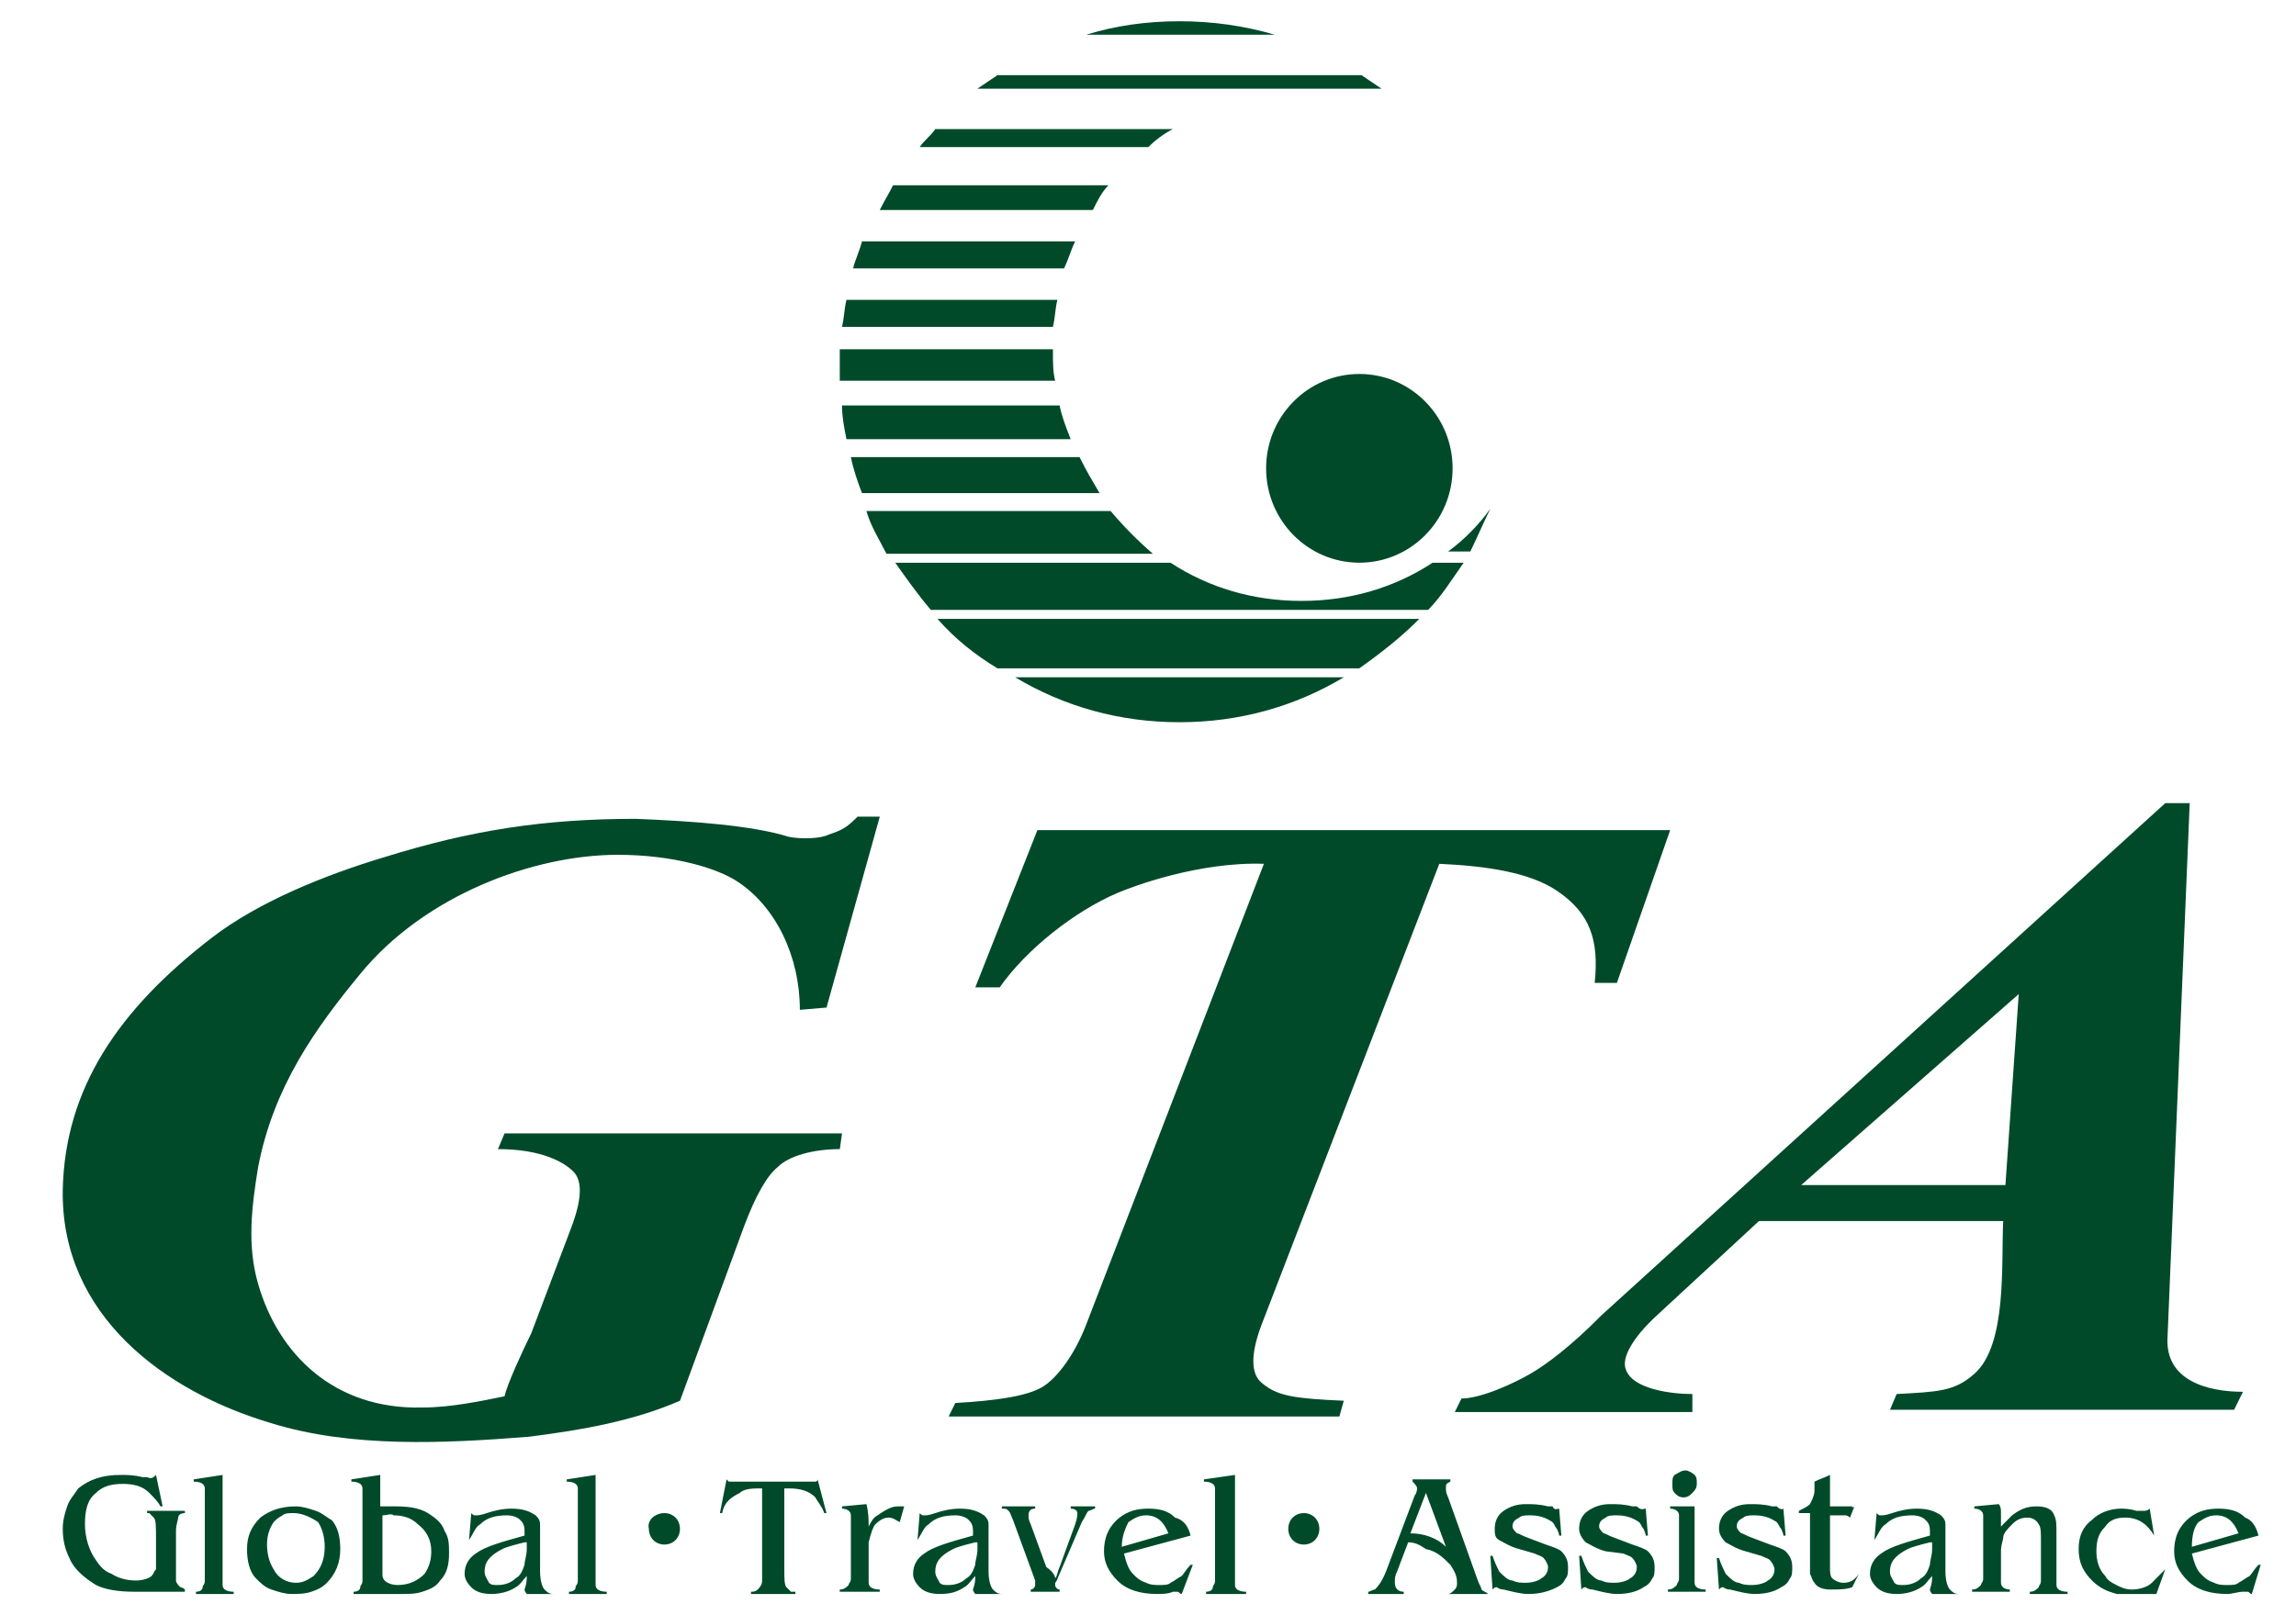 <svg width="54" height="38" viewBox="0 0 54 38" fill="none" xmlns="http://www.w3.org/2000/svg">
<g clip-path="url(#clip0_10706_4940)">
<path fill-rule="evenodd" clip-rule="evenodd" d="M6.385 33.483C3.878 32.743 1.424 30.946 1.476 27.986C1.529 25.607 2.782 23.757 4.975 22.066C6.071 21.22 7.638 20.586 9.048 20.163C11.084 19.529 12.807 19.264 14.948 19.264C16.306 19.317 17.716 19.423 18.551 19.687C18.812 19.74 19.282 19.74 19.491 19.634C19.805 19.529 19.909 19.476 20.17 19.212H20.692L19.439 23.704L18.812 23.757C18.812 22.489 18.238 21.326 17.35 20.744C16.88 20.427 15.836 20.11 14.531 20.11C12.546 20.11 9.988 21.061 8.473 22.912C7.429 24.18 6.437 25.554 6.071 27.457C5.915 28.409 5.81 29.307 6.071 30.206C6.541 31.844 7.847 33.166 9.936 33.113C10.614 33.113 11.345 32.954 11.867 32.849C11.92 32.584 12.285 31.791 12.494 31.369L13.434 28.884C13.695 28.197 13.695 27.774 13.486 27.563C13.277 27.352 12.755 27.034 11.711 27.034L11.867 26.664H15.941H19.804L19.752 27.034C19.126 27.034 18.551 27.193 18.29 27.457C18.029 27.669 17.768 28.144 17.507 28.831L15.993 32.954C14.896 33.43 13.695 33.642 12.442 33.8C10.458 33.959 8.265 34.064 6.385 33.483ZM25.548 31.157L29.726 20.322C28.211 20.269 26.645 20.85 26.279 21.009C25.287 21.431 24.139 22.33 23.512 23.229H22.938L24.399 19.529H32.128H39.281L38.028 23.123H37.506C37.61 22.119 37.401 21.484 36.618 20.956C35.992 20.533 34.999 20.374 33.851 20.322L29.674 31.157C29.412 31.844 29.412 32.32 29.674 32.532C30.039 32.849 30.457 32.901 31.605 32.954L31.501 33.324H26.802H22.311L22.468 33.007C23.407 32.954 24.139 32.849 24.504 32.637C24.869 32.426 25.287 31.844 25.548 31.157ZM37.663 30.946L50.926 18.894H51.5L50.978 31.474C50.926 32.479 51.918 32.743 52.753 32.743L52.544 33.166H44.451L44.607 32.796C45.547 32.743 45.965 32.743 46.435 32.32C47.218 31.633 47.062 29.677 47.114 28.726H41.37L38.968 30.946C38.394 31.474 38.133 31.95 38.237 32.214C38.394 32.69 39.334 32.796 39.803 32.796V33.219H34.216L34.373 32.901C34.843 32.901 35.626 32.532 35.992 32.32C36.357 32.109 36.932 31.686 37.663 30.946ZM42.362 27.88H47.166L47.479 23.387L42.362 27.88Z" fill="#004A2A"/>
<path fill-rule="evenodd" clip-rule="evenodd" d="M3.669 34.699L3.825 35.439H3.773C3.721 35.333 3.616 35.227 3.512 35.122C3.355 34.963 3.147 34.91 2.885 34.91C2.624 34.91 2.415 34.963 2.259 35.122C2.05 35.28 1.998 35.544 1.998 35.862C1.998 36.179 2.102 36.496 2.259 36.707C2.363 36.866 2.468 36.972 2.624 37.025C2.781 37.13 2.99 37.183 3.199 37.183C3.355 37.183 3.512 37.13 3.564 37.077C3.616 37.025 3.616 36.972 3.669 36.919C3.669 36.866 3.669 36.813 3.669 36.76V36.179C3.669 35.914 3.669 35.756 3.616 35.703C3.564 35.65 3.564 35.65 3.512 35.597H3.46V35.544H4.348V35.597C4.243 35.597 4.191 35.65 4.191 35.703C4.191 35.756 4.139 35.862 4.139 36.02V36.972V37.183C4.139 37.236 4.191 37.289 4.243 37.342C4.243 37.342 4.295 37.342 4.348 37.395V37.447H3.147C2.781 37.447 2.468 37.395 2.259 37.289C1.998 37.13 1.737 36.919 1.632 36.654C1.528 36.443 1.476 36.232 1.476 35.967C1.476 35.756 1.528 35.597 1.58 35.439C1.632 35.28 1.737 35.175 1.841 35.016C2.102 34.804 2.415 34.699 2.833 34.699C2.99 34.699 3.147 34.699 3.355 34.752H3.46C3.564 34.804 3.616 34.752 3.669 34.699ZM5.235 34.699V37.025V37.289C5.235 37.395 5.34 37.447 5.496 37.447V37.5H4.609V37.447C4.713 37.447 4.765 37.395 4.765 37.342C4.765 37.289 4.817 37.289 4.817 37.183C4.817 37.183 4.817 37.13 4.817 37.025V35.28C4.817 35.175 4.817 35.069 4.817 35.016C4.817 34.91 4.713 34.857 4.556 34.857V34.804L5.235 34.699ZM6.958 35.439C7.115 35.439 7.272 35.492 7.428 35.544C7.585 35.597 7.689 35.703 7.794 35.756C7.95 35.914 8.003 36.179 8.003 36.443C8.003 36.76 7.898 37.025 7.689 37.236C7.585 37.342 7.481 37.395 7.324 37.447C7.167 37.5 7.011 37.5 6.854 37.5C6.697 37.5 6.541 37.447 6.384 37.395C6.227 37.342 6.123 37.236 6.018 37.13C5.862 36.972 5.81 36.707 5.81 36.443C5.81 36.126 5.914 35.914 6.123 35.703C6.332 35.544 6.593 35.439 6.958 35.439ZM6.906 35.597C6.802 35.597 6.697 35.597 6.645 35.65C6.541 35.703 6.488 35.756 6.436 35.809C6.332 35.967 6.28 36.126 6.28 36.337C6.28 36.549 6.332 36.76 6.436 36.919C6.541 37.13 6.749 37.236 6.958 37.236C7.115 37.236 7.219 37.183 7.376 37.077C7.533 36.919 7.637 36.707 7.637 36.39C7.637 36.179 7.585 35.967 7.481 35.809C7.324 35.703 7.115 35.597 6.906 35.597ZM8.995 35.439H9.308C9.674 35.439 9.935 35.492 10.143 35.65C10.3 35.756 10.405 35.862 10.457 36.02C10.561 36.179 10.561 36.337 10.561 36.549C10.561 36.813 10.509 37.025 10.352 37.183C10.248 37.342 10.091 37.395 9.935 37.447C9.778 37.5 9.621 37.5 9.413 37.5H8.316V37.447C8.42 37.447 8.473 37.395 8.473 37.342C8.473 37.289 8.525 37.289 8.525 37.183C8.525 37.183 8.525 37.13 8.525 37.025V35.28C8.525 35.175 8.525 35.069 8.525 35.016C8.525 34.91 8.42 34.857 8.264 34.857V34.804L8.943 34.699V35.439H8.995ZM8.995 35.65V37.025C8.995 37.077 8.995 37.13 9.047 37.183C9.099 37.236 9.204 37.289 9.36 37.289C9.621 37.289 9.83 37.183 9.987 37.025C10.091 36.866 10.143 36.707 10.143 36.496C10.143 36.232 10.039 36.02 9.83 35.862C9.674 35.703 9.465 35.65 9.256 35.65C9.204 35.597 9.099 35.65 8.995 35.65ZM12.389 37.077C12.284 37.183 12.232 37.289 12.128 37.342C11.971 37.447 11.762 37.5 11.553 37.5C11.345 37.5 11.188 37.447 11.084 37.342C10.979 37.236 10.927 37.13 10.927 37.025C10.927 36.813 11.031 36.654 11.188 36.549C11.397 36.39 11.762 36.285 12.337 36.126C12.337 36.073 12.337 36.073 12.337 36.02C12.337 35.862 12.284 35.809 12.232 35.756C12.18 35.703 12.076 35.65 11.919 35.65C11.658 35.65 11.449 35.703 11.292 35.862C11.188 35.914 11.136 36.073 11.031 36.232L11.084 35.597C11.136 35.65 11.136 35.65 11.188 35.65C11.24 35.65 11.292 35.65 11.449 35.597C11.606 35.544 11.815 35.492 12.023 35.492C12.284 35.492 12.441 35.544 12.598 35.65C12.65 35.703 12.702 35.756 12.702 35.862V36.126V36.972C12.702 37.183 12.754 37.342 12.807 37.395C12.859 37.447 12.911 37.5 13.015 37.5V37.553H12.441C12.389 37.5 12.337 37.447 12.337 37.395C12.389 37.236 12.389 37.183 12.389 37.077ZM12.337 36.285C12.128 36.337 11.919 36.39 11.815 36.443C11.501 36.602 11.397 36.76 11.397 36.972C11.397 37.077 11.449 37.13 11.501 37.236C11.553 37.289 11.606 37.289 11.71 37.289C11.867 37.289 12.023 37.236 12.128 37.13C12.232 37.077 12.284 36.972 12.337 36.813C12.337 36.707 12.389 36.602 12.389 36.443V36.285H12.337ZM14.008 34.699V37.025V37.289C14.008 37.395 14.112 37.447 14.269 37.447V37.5H13.381V37.447C13.486 37.447 13.538 37.395 13.538 37.342C13.538 37.289 13.59 37.289 13.59 37.183C13.59 37.183 13.59 37.13 13.59 37.025V35.28C13.59 35.175 13.59 35.069 13.59 35.016C13.59 34.91 13.486 34.857 13.329 34.857V34.804L14.008 34.699ZM18.446 35.016V36.866C18.446 37.13 18.446 37.289 18.498 37.342C18.55 37.395 18.55 37.395 18.603 37.447H18.707V37.5H17.663V37.447C17.715 37.447 17.767 37.447 17.819 37.395C17.872 37.342 17.924 37.289 17.924 37.183C17.924 37.13 17.924 37.025 17.924 36.866V35.016C17.715 35.016 17.506 35.016 17.402 35.122C17.193 35.227 17.036 35.333 16.984 35.597H16.932L17.088 34.804L17.141 34.857H17.297H19.02H19.177C19.177 34.857 19.229 34.857 19.229 34.804L19.438 35.597H19.386C19.334 35.439 19.229 35.333 19.177 35.227C19.02 35.069 18.811 35.016 18.55 35.016C18.55 35.016 18.498 35.016 18.446 35.016ZM20.43 35.914C20.483 35.809 20.535 35.703 20.639 35.65C20.796 35.544 20.952 35.439 21.109 35.439H21.266L21.161 35.809C21.057 35.756 21.005 35.703 20.9 35.703C20.796 35.703 20.691 35.756 20.587 35.862C20.535 35.914 20.483 36.073 20.43 36.285V36.707V36.972V37.236C20.43 37.342 20.535 37.395 20.691 37.395V37.447H19.751V37.395C19.856 37.395 19.908 37.342 19.96 37.289C19.96 37.236 20.012 37.236 20.012 37.13C20.012 37.13 20.012 37.077 20.012 36.972V35.914C20.012 35.809 20.012 35.703 20.012 35.65C20.012 35.544 19.908 35.492 19.804 35.492V35.439L20.378 35.386C20.43 35.597 20.43 35.756 20.43 35.914ZM22.937 37.077C22.832 37.183 22.78 37.289 22.676 37.342C22.519 37.447 22.362 37.5 22.101 37.5C21.892 37.5 21.736 37.447 21.631 37.342C21.527 37.236 21.475 37.13 21.475 37.025C21.475 36.813 21.579 36.654 21.736 36.549C21.945 36.39 22.31 36.285 22.884 36.126C22.884 36.073 22.884 36.073 22.884 36.02C22.884 35.862 22.832 35.809 22.78 35.756C22.728 35.703 22.623 35.65 22.467 35.65C22.206 35.65 21.997 35.703 21.84 35.862C21.736 35.914 21.683 36.073 21.579 36.232L21.631 35.597C21.683 35.65 21.683 35.65 21.736 35.65C21.788 35.65 21.84 35.65 21.997 35.597C22.153 35.544 22.362 35.492 22.571 35.492C22.832 35.492 22.989 35.544 23.145 35.65C23.198 35.703 23.25 35.756 23.25 35.862V36.126V36.972C23.25 37.183 23.302 37.342 23.354 37.395C23.407 37.447 23.459 37.5 23.563 37.5V37.553H22.989C22.937 37.5 22.884 37.447 22.884 37.395C22.937 37.236 22.937 37.183 22.937 37.077ZM22.937 36.285C22.728 36.337 22.519 36.39 22.415 36.443C22.101 36.602 21.997 36.76 21.997 36.972C21.997 37.077 22.049 37.13 22.101 37.236C22.153 37.289 22.206 37.289 22.31 37.289C22.467 37.289 22.623 37.236 22.728 37.13C22.832 37.077 22.884 36.972 22.937 36.813C22.937 36.707 22.989 36.602 22.989 36.443V36.285H22.937ZM24.817 37.13C24.869 37.077 24.869 36.972 24.921 36.866L25.287 35.862C25.339 35.703 25.339 35.65 25.339 35.597C25.339 35.544 25.287 35.492 25.182 35.492V35.439H25.756V35.492C25.704 35.492 25.652 35.544 25.6 35.544C25.547 35.597 25.547 35.65 25.443 35.809L24.921 37.025C24.869 37.13 24.869 37.183 24.817 37.236V37.289C24.817 37.342 24.869 37.395 24.921 37.395V37.447H24.242V37.395C24.294 37.395 24.346 37.342 24.346 37.289C24.346 37.236 24.346 37.236 24.346 37.183L23.824 35.756C23.772 35.65 23.772 35.597 23.72 35.544C23.668 35.492 23.668 35.492 23.563 35.492V35.439H24.346V35.492C24.242 35.492 24.19 35.544 24.19 35.65C24.19 35.703 24.19 35.756 24.242 35.862L24.608 36.866C24.764 36.972 24.817 37.077 24.817 37.13ZM28.002 36.126L26.435 36.549C26.487 36.76 26.54 36.919 26.644 37.025C26.748 37.13 26.801 37.183 26.957 37.236C27.062 37.289 27.166 37.289 27.271 37.289C27.375 37.289 27.48 37.289 27.532 37.236C27.636 37.183 27.688 37.13 27.793 37.077C27.845 37.025 27.897 36.919 28.002 36.813H28.054L27.793 37.5C27.741 37.5 27.741 37.447 27.688 37.447C27.688 37.447 27.636 37.447 27.584 37.447C27.48 37.5 27.323 37.5 27.218 37.5C26.801 37.5 26.487 37.395 26.279 37.183C26.07 36.972 25.965 36.76 25.965 36.496C25.965 36.179 26.07 35.914 26.331 35.703C26.54 35.544 26.748 35.492 27.01 35.492C27.271 35.492 27.48 35.544 27.636 35.703C27.845 35.756 27.949 35.914 28.002 36.126ZM26.383 36.39L27.48 36.073C27.375 35.809 27.218 35.65 26.957 35.65C26.801 35.65 26.696 35.703 26.54 35.809C26.487 35.914 26.383 36.126 26.383 36.39ZM29.046 34.699V37.025V37.289C29.046 37.395 29.15 37.447 29.307 37.447V37.5H28.367V37.447C28.472 37.447 28.524 37.395 28.524 37.342C28.524 37.289 28.576 37.289 28.576 37.183C28.576 37.183 28.576 37.13 28.576 37.025V35.28C28.576 35.175 28.576 35.069 28.576 35.016C28.576 34.91 28.472 34.857 28.315 34.857V34.804L29.046 34.699ZM33.119 36.285L32.858 36.972C32.806 37.077 32.806 37.13 32.806 37.236C32.806 37.342 32.858 37.447 33.014 37.447V37.5H32.179V37.447C32.231 37.447 32.283 37.395 32.336 37.395C32.388 37.342 32.492 37.236 32.597 36.972L33.276 35.175C33.328 35.122 33.328 35.016 33.328 35.016C33.328 34.963 33.276 34.91 33.223 34.857V34.804H34.111V34.857C34.007 34.91 34.007 34.91 34.007 35.016C34.007 35.069 34.007 35.122 34.059 35.227L34.738 37.13C34.79 37.289 34.842 37.342 34.842 37.395C34.894 37.447 34.947 37.447 34.999 37.5V37.553H34.059V37.5C34.111 37.5 34.163 37.447 34.215 37.395C34.268 37.342 34.268 37.289 34.268 37.236C34.268 37.077 34.215 36.972 34.111 36.813C33.954 36.654 33.798 36.496 33.537 36.443C33.38 36.337 33.276 36.285 33.119 36.285ZM33.171 36.073C33.484 36.073 33.798 36.179 34.007 36.39L33.537 35.122L33.171 36.073ZM36.67 35.492L36.722 36.126H36.67C36.67 36.073 36.617 35.967 36.617 35.967C36.565 35.914 36.565 35.862 36.513 35.809C36.356 35.703 36.2 35.65 35.991 35.65C35.886 35.65 35.782 35.65 35.73 35.703C35.625 35.756 35.573 35.809 35.573 35.914C35.573 35.967 35.625 36.02 35.678 36.073C35.73 36.073 35.782 36.126 35.939 36.179L36.356 36.337C36.513 36.39 36.67 36.443 36.722 36.496C36.826 36.602 36.879 36.707 36.879 36.866C36.879 36.972 36.879 37.077 36.826 37.13C36.774 37.236 36.722 37.289 36.617 37.342C36.409 37.447 36.2 37.5 35.939 37.5C35.782 37.5 35.573 37.447 35.364 37.395C35.26 37.395 35.208 37.342 35.208 37.342C35.155 37.342 35.155 37.342 35.103 37.395L35.051 36.602H35.103C35.155 36.76 35.208 36.866 35.26 36.972C35.364 37.077 35.469 37.183 35.573 37.183C35.678 37.236 35.782 37.236 35.886 37.236C36.043 37.236 36.2 37.183 36.252 37.13C36.356 37.077 36.409 36.972 36.409 36.866C36.409 36.813 36.356 36.707 36.304 36.654C36.252 36.602 36.2 36.602 36.095 36.549L35.73 36.443C35.521 36.39 35.364 36.285 35.26 36.232C35.155 36.179 35.155 36.073 35.155 35.967C35.155 35.809 35.208 35.65 35.364 35.544C35.521 35.439 35.678 35.386 35.886 35.386C36.043 35.386 36.2 35.386 36.409 35.439H36.513C36.565 35.544 36.617 35.492 36.67 35.492ZM38.706 35.492L38.758 36.126H38.706C38.706 36.073 38.654 35.967 38.654 35.967C38.602 35.914 38.602 35.862 38.549 35.809C38.393 35.703 38.236 35.65 38.027 35.65C37.923 35.65 37.818 35.65 37.766 35.703C37.662 35.756 37.61 35.809 37.61 35.914C37.61 35.967 37.662 36.02 37.714 36.073C37.766 36.073 37.818 36.126 37.975 36.179L38.393 36.337C38.549 36.39 38.706 36.443 38.758 36.496C38.863 36.602 38.915 36.707 38.915 36.866C38.915 36.972 38.915 37.077 38.863 37.13C38.811 37.236 38.758 37.289 38.654 37.342C38.497 37.447 38.288 37.5 38.027 37.5C37.871 37.5 37.662 37.447 37.453 37.395C37.349 37.395 37.296 37.342 37.296 37.342C37.244 37.342 37.244 37.342 37.192 37.395L37.14 36.602H37.192C37.244 36.76 37.296 36.866 37.349 36.972C37.453 37.077 37.557 37.183 37.662 37.183C37.766 37.236 37.871 37.236 37.975 37.236C38.132 37.236 38.288 37.183 38.341 37.13C38.445 37.077 38.497 36.972 38.497 36.866C38.497 36.813 38.445 36.707 38.393 36.654C38.341 36.602 38.288 36.602 38.184 36.549L37.766 36.496C37.557 36.443 37.401 36.337 37.296 36.285C37.192 36.179 37.14 36.073 37.14 35.967C37.14 35.809 37.192 35.65 37.349 35.544C37.505 35.439 37.662 35.386 37.871 35.386C38.027 35.386 38.184 35.386 38.393 35.439H38.497C38.602 35.544 38.654 35.492 38.706 35.492ZM39.855 35.439V36.972V37.236C39.855 37.342 39.959 37.395 40.116 37.395V37.447H39.228V37.395C39.333 37.395 39.385 37.342 39.437 37.289C39.437 37.236 39.489 37.236 39.489 37.13C39.489 37.13 39.489 37.077 39.489 36.972V35.914C39.489 35.809 39.489 35.703 39.489 35.65C39.489 35.544 39.385 35.492 39.281 35.492V35.439H39.855ZM39.646 34.593C39.698 34.593 39.803 34.646 39.855 34.699C39.907 34.752 39.907 34.804 39.907 34.91C39.907 35.016 39.855 35.069 39.803 35.122C39.75 35.175 39.698 35.227 39.594 35.227C39.489 35.227 39.437 35.175 39.385 35.122C39.333 35.069 39.333 35.016 39.333 34.91C39.333 34.804 39.333 34.752 39.385 34.699C39.489 34.646 39.542 34.593 39.646 34.593ZM41.944 35.492L41.996 36.126H41.944C41.944 36.073 41.891 35.967 41.891 35.967C41.839 35.914 41.839 35.862 41.787 35.809C41.63 35.703 41.474 35.65 41.265 35.65C41.16 35.65 41.056 35.65 41.004 35.703C40.899 35.756 40.847 35.809 40.847 35.914C40.847 35.967 40.899 36.02 40.951 36.073C41.004 36.073 41.056 36.126 41.212 36.179L41.63 36.337C41.787 36.39 41.944 36.443 41.996 36.496C42.1 36.602 42.152 36.707 42.152 36.866C42.152 36.972 42.152 37.077 42.1 37.13C42.048 37.236 41.996 37.289 41.891 37.342C41.735 37.447 41.526 37.5 41.265 37.5C41.108 37.5 40.899 37.447 40.69 37.395C40.586 37.395 40.534 37.342 40.534 37.342C40.481 37.342 40.481 37.342 40.429 37.395L40.377 36.654H40.429C40.481 36.813 40.534 36.919 40.586 37.025C40.69 37.13 40.795 37.236 40.899 37.236C41.004 37.289 41.108 37.289 41.212 37.289C41.369 37.289 41.526 37.236 41.578 37.183C41.682 37.13 41.735 37.025 41.735 36.919C41.735 36.866 41.682 36.76 41.63 36.707C41.578 36.654 41.526 36.654 41.421 36.602L41.056 36.496C40.847 36.443 40.69 36.337 40.586 36.285C40.481 36.179 40.429 36.073 40.429 35.967C40.429 35.809 40.481 35.65 40.638 35.544C40.795 35.439 40.951 35.386 41.16 35.386C41.317 35.386 41.474 35.386 41.682 35.439H41.787C41.891 35.544 41.944 35.492 41.944 35.492ZM43.614 35.439L43.51 35.703C43.51 35.703 43.458 35.65 43.406 35.65H43.04V36.866C43.04 36.972 43.04 37.077 43.092 37.13C43.145 37.183 43.249 37.236 43.353 37.236C43.51 37.236 43.614 37.183 43.719 37.025L43.562 37.342C43.406 37.395 43.249 37.395 43.04 37.395C42.883 37.395 42.727 37.342 42.675 37.236C42.622 37.183 42.622 37.13 42.57 37.025C42.57 36.972 42.57 36.919 42.57 36.866V35.597H42.309V35.544C42.413 35.492 42.518 35.439 42.57 35.386C42.622 35.28 42.675 35.175 42.675 35.069C42.675 35.016 42.675 34.963 42.675 34.857C42.779 34.804 42.936 34.752 43.04 34.699V35.439H43.406H43.562C43.562 35.492 43.614 35.439 43.614 35.439ZM45.442 37.077C45.338 37.183 45.285 37.289 45.181 37.342C45.024 37.447 44.816 37.5 44.607 37.5C44.398 37.5 44.241 37.447 44.137 37.342C44.032 37.236 43.98 37.13 43.98 37.025C43.98 36.813 44.084 36.654 44.241 36.549C44.45 36.39 44.816 36.285 45.39 36.126C45.39 36.073 45.39 36.073 45.39 36.02C45.39 35.862 45.338 35.809 45.285 35.756C45.233 35.703 45.129 35.65 44.972 35.65C44.711 35.65 44.502 35.703 44.346 35.862C44.241 35.914 44.189 36.073 44.084 36.232L44.137 35.597C44.189 35.65 44.189 35.65 44.241 35.65C44.293 35.65 44.346 35.65 44.502 35.597C44.659 35.544 44.868 35.492 45.077 35.492C45.338 35.492 45.494 35.544 45.651 35.65C45.703 35.703 45.755 35.756 45.755 35.862V36.126V36.972C45.755 37.183 45.808 37.342 45.86 37.395C45.912 37.447 45.964 37.5 46.069 37.5V37.553H45.494C45.442 37.5 45.39 37.447 45.39 37.395C45.442 37.236 45.442 37.183 45.442 37.077ZM45.39 36.285C45.181 36.337 44.972 36.39 44.868 36.443C44.554 36.602 44.45 36.76 44.45 36.972C44.45 37.077 44.502 37.13 44.554 37.236C44.607 37.289 44.659 37.289 44.763 37.289C44.92 37.289 45.077 37.236 45.181 37.13C45.285 37.077 45.338 36.972 45.39 36.813C45.39 36.707 45.442 36.602 45.442 36.443V36.285H45.39ZM47.061 35.914C47.165 35.809 47.27 35.703 47.322 35.65C47.531 35.492 47.687 35.439 47.896 35.439C48.105 35.439 48.262 35.492 48.314 35.65C48.366 35.756 48.366 35.862 48.366 36.073V37.025V37.289C48.366 37.395 48.471 37.447 48.627 37.447V37.5H47.74V37.447C47.844 37.447 47.896 37.395 47.949 37.342C47.949 37.289 48.001 37.289 48.001 37.183C48.001 37.183 48.001 37.13 48.001 37.025V36.232C48.001 36.073 48.001 35.914 47.949 35.862C47.896 35.756 47.792 35.703 47.687 35.703C47.531 35.703 47.426 35.756 47.322 35.862C47.218 35.967 47.113 36.073 47.113 36.179C47.113 36.232 47.061 36.337 47.061 36.496V36.972V37.236C47.061 37.342 47.165 37.395 47.27 37.395V37.447H46.382V37.395C46.486 37.395 46.539 37.342 46.591 37.289C46.591 37.236 46.643 37.236 46.643 37.13C46.643 37.13 46.643 37.077 46.643 36.972V35.914C46.643 35.809 46.643 35.703 46.643 35.65C46.643 35.544 46.539 35.492 46.434 35.492V35.439L47.009 35.386C47.061 35.439 47.061 35.544 47.061 35.544V35.914ZM50.925 36.919L50.716 37.5C50.664 37.5 50.664 37.5 50.611 37.5C50.611 37.5 50.559 37.5 50.507 37.5C50.35 37.5 50.194 37.553 50.142 37.553C49.933 37.553 49.776 37.5 49.619 37.447C49.463 37.395 49.306 37.289 49.202 37.183C48.993 36.972 48.888 36.76 48.888 36.443C48.888 36.126 48.993 35.914 49.202 35.756C49.358 35.597 49.619 35.492 49.88 35.492C49.933 35.492 50.089 35.492 50.246 35.544H50.403C50.455 35.544 50.507 35.544 50.559 35.492L50.664 36.126C50.507 35.862 50.298 35.703 49.985 35.703C49.776 35.703 49.619 35.756 49.515 35.914C49.358 36.073 49.306 36.232 49.306 36.496C49.306 36.707 49.358 36.919 49.515 37.077C49.567 37.183 49.672 37.236 49.776 37.289C49.88 37.342 49.985 37.395 50.142 37.395C50.298 37.395 50.507 37.342 50.611 37.236C50.768 37.077 50.873 36.972 50.925 36.919ZM53.118 36.126L51.551 36.549C51.604 36.76 51.656 36.919 51.76 37.025C51.865 37.13 51.917 37.183 52.074 37.236C52.178 37.289 52.282 37.289 52.387 37.289C52.491 37.289 52.596 37.289 52.648 37.236C52.752 37.183 52.805 37.13 52.909 37.077C52.961 37.025 53.014 36.919 53.118 36.813H53.17L52.961 37.5C52.909 37.5 52.909 37.447 52.857 37.447C52.857 37.447 52.805 37.447 52.752 37.447C52.648 37.447 52.491 37.5 52.387 37.5C51.969 37.5 51.656 37.395 51.447 37.183C51.238 36.972 51.134 36.76 51.134 36.496C51.134 36.179 51.238 35.914 51.499 35.703C51.708 35.544 51.917 35.492 52.178 35.492C52.439 35.492 52.648 35.544 52.805 35.703C52.961 35.756 53.066 35.914 53.118 36.126ZM51.551 36.39L52.648 36.073C52.544 35.809 52.387 35.65 52.126 35.65C51.969 35.65 51.865 35.703 51.708 35.809C51.604 35.914 51.551 36.126 51.551 36.39ZM15.626 35.597C15.835 35.597 15.992 35.756 15.992 35.967C15.992 36.179 15.835 36.337 15.626 36.337C15.418 36.337 15.261 36.179 15.261 35.967C15.209 35.756 15.418 35.597 15.626 35.597ZM30.665 35.597C30.874 35.597 31.03 35.756 31.03 35.967C31.03 36.179 30.874 36.337 30.665 36.337C30.456 36.337 30.299 36.179 30.299 35.967C30.299 35.756 30.456 35.597 30.665 35.597Z" fill="#004A2A"/>
<path fill-rule="evenodd" clip-rule="evenodd" d="M27.74 0.5C28.523 0.5 29.254 0.606 29.985 0.817H25.547C26.226 0.606 26.957 0.5 27.74 0.5ZM32.022 1.769C32.179 1.874 32.335 1.98 32.492 2.086H22.988C23.145 1.98 23.302 1.874 23.458 1.769H32.022ZM27.584 3.037C27.375 3.143 27.166 3.301 27.009 3.46H21.631C21.735 3.301 21.892 3.196 21.996 3.037H27.584ZM26.069 4.359C25.913 4.517 25.808 4.729 25.704 4.94H20.691C20.795 4.729 20.9 4.57 21.004 4.359H26.069ZM25.286 5.68C25.182 5.891 25.129 6.103 25.025 6.314H20.064C20.116 6.103 20.221 5.891 20.273 5.68H25.286ZM24.868 7.054C24.816 7.266 24.816 7.477 24.764 7.689H19.803C19.855 7.477 19.855 7.266 19.908 7.054H24.868ZM24.764 8.27C24.764 8.534 24.764 8.746 24.816 8.957H19.751C19.751 8.851 19.751 8.799 19.751 8.693C19.751 8.534 19.751 8.376 19.751 8.217H24.764V8.27ZM24.921 9.539C24.973 9.803 25.077 10.067 25.182 10.332H19.908C19.855 10.067 19.803 9.803 19.803 9.539H24.921ZM25.39 10.754C25.547 11.072 25.704 11.336 25.86 11.6H20.273C20.169 11.336 20.064 11.018 20.012 10.754H25.39ZM26.121 12.023C26.435 12.393 26.748 12.71 27.114 13.027H20.848C20.691 12.71 20.482 12.393 20.378 12.023H26.121ZM27.531 13.239C28.419 13.82 29.463 14.137 30.612 14.137C31.761 14.137 32.805 13.82 33.693 13.239H34.424C34.163 13.608 33.902 14.031 33.589 14.348H21.892C21.579 13.979 21.317 13.608 21.056 13.239H27.531ZM34.058 12.974C34.424 12.71 34.789 12.34 35.05 11.97C34.894 12.287 34.737 12.657 34.581 12.974H34.058ZM33.38 14.56C32.962 14.983 32.492 15.353 31.97 15.723H23.458C22.936 15.406 22.466 15.036 22.049 14.56H33.38ZM31.604 15.934C30.455 16.622 29.15 16.991 27.74 16.991C26.33 16.991 25.025 16.622 23.876 15.934H31.604Z" fill="#004A2A"/>
<path d="M31.971 13.238C33.183 13.238 34.164 12.244 34.164 11.018C34.164 9.792 33.183 8.798 31.971 8.798C30.76 8.798 29.778 9.792 29.778 11.018C29.778 12.244 30.76 13.238 31.971 13.238Z" fill="#004A2A"/>
</g>
<defs>
<clipPath id="clip0_10706_4940">
<rect width="53" height="37" fill="white" transform="translate(0.684 0.5)"/>
</clipPath>
</defs>
</svg>
